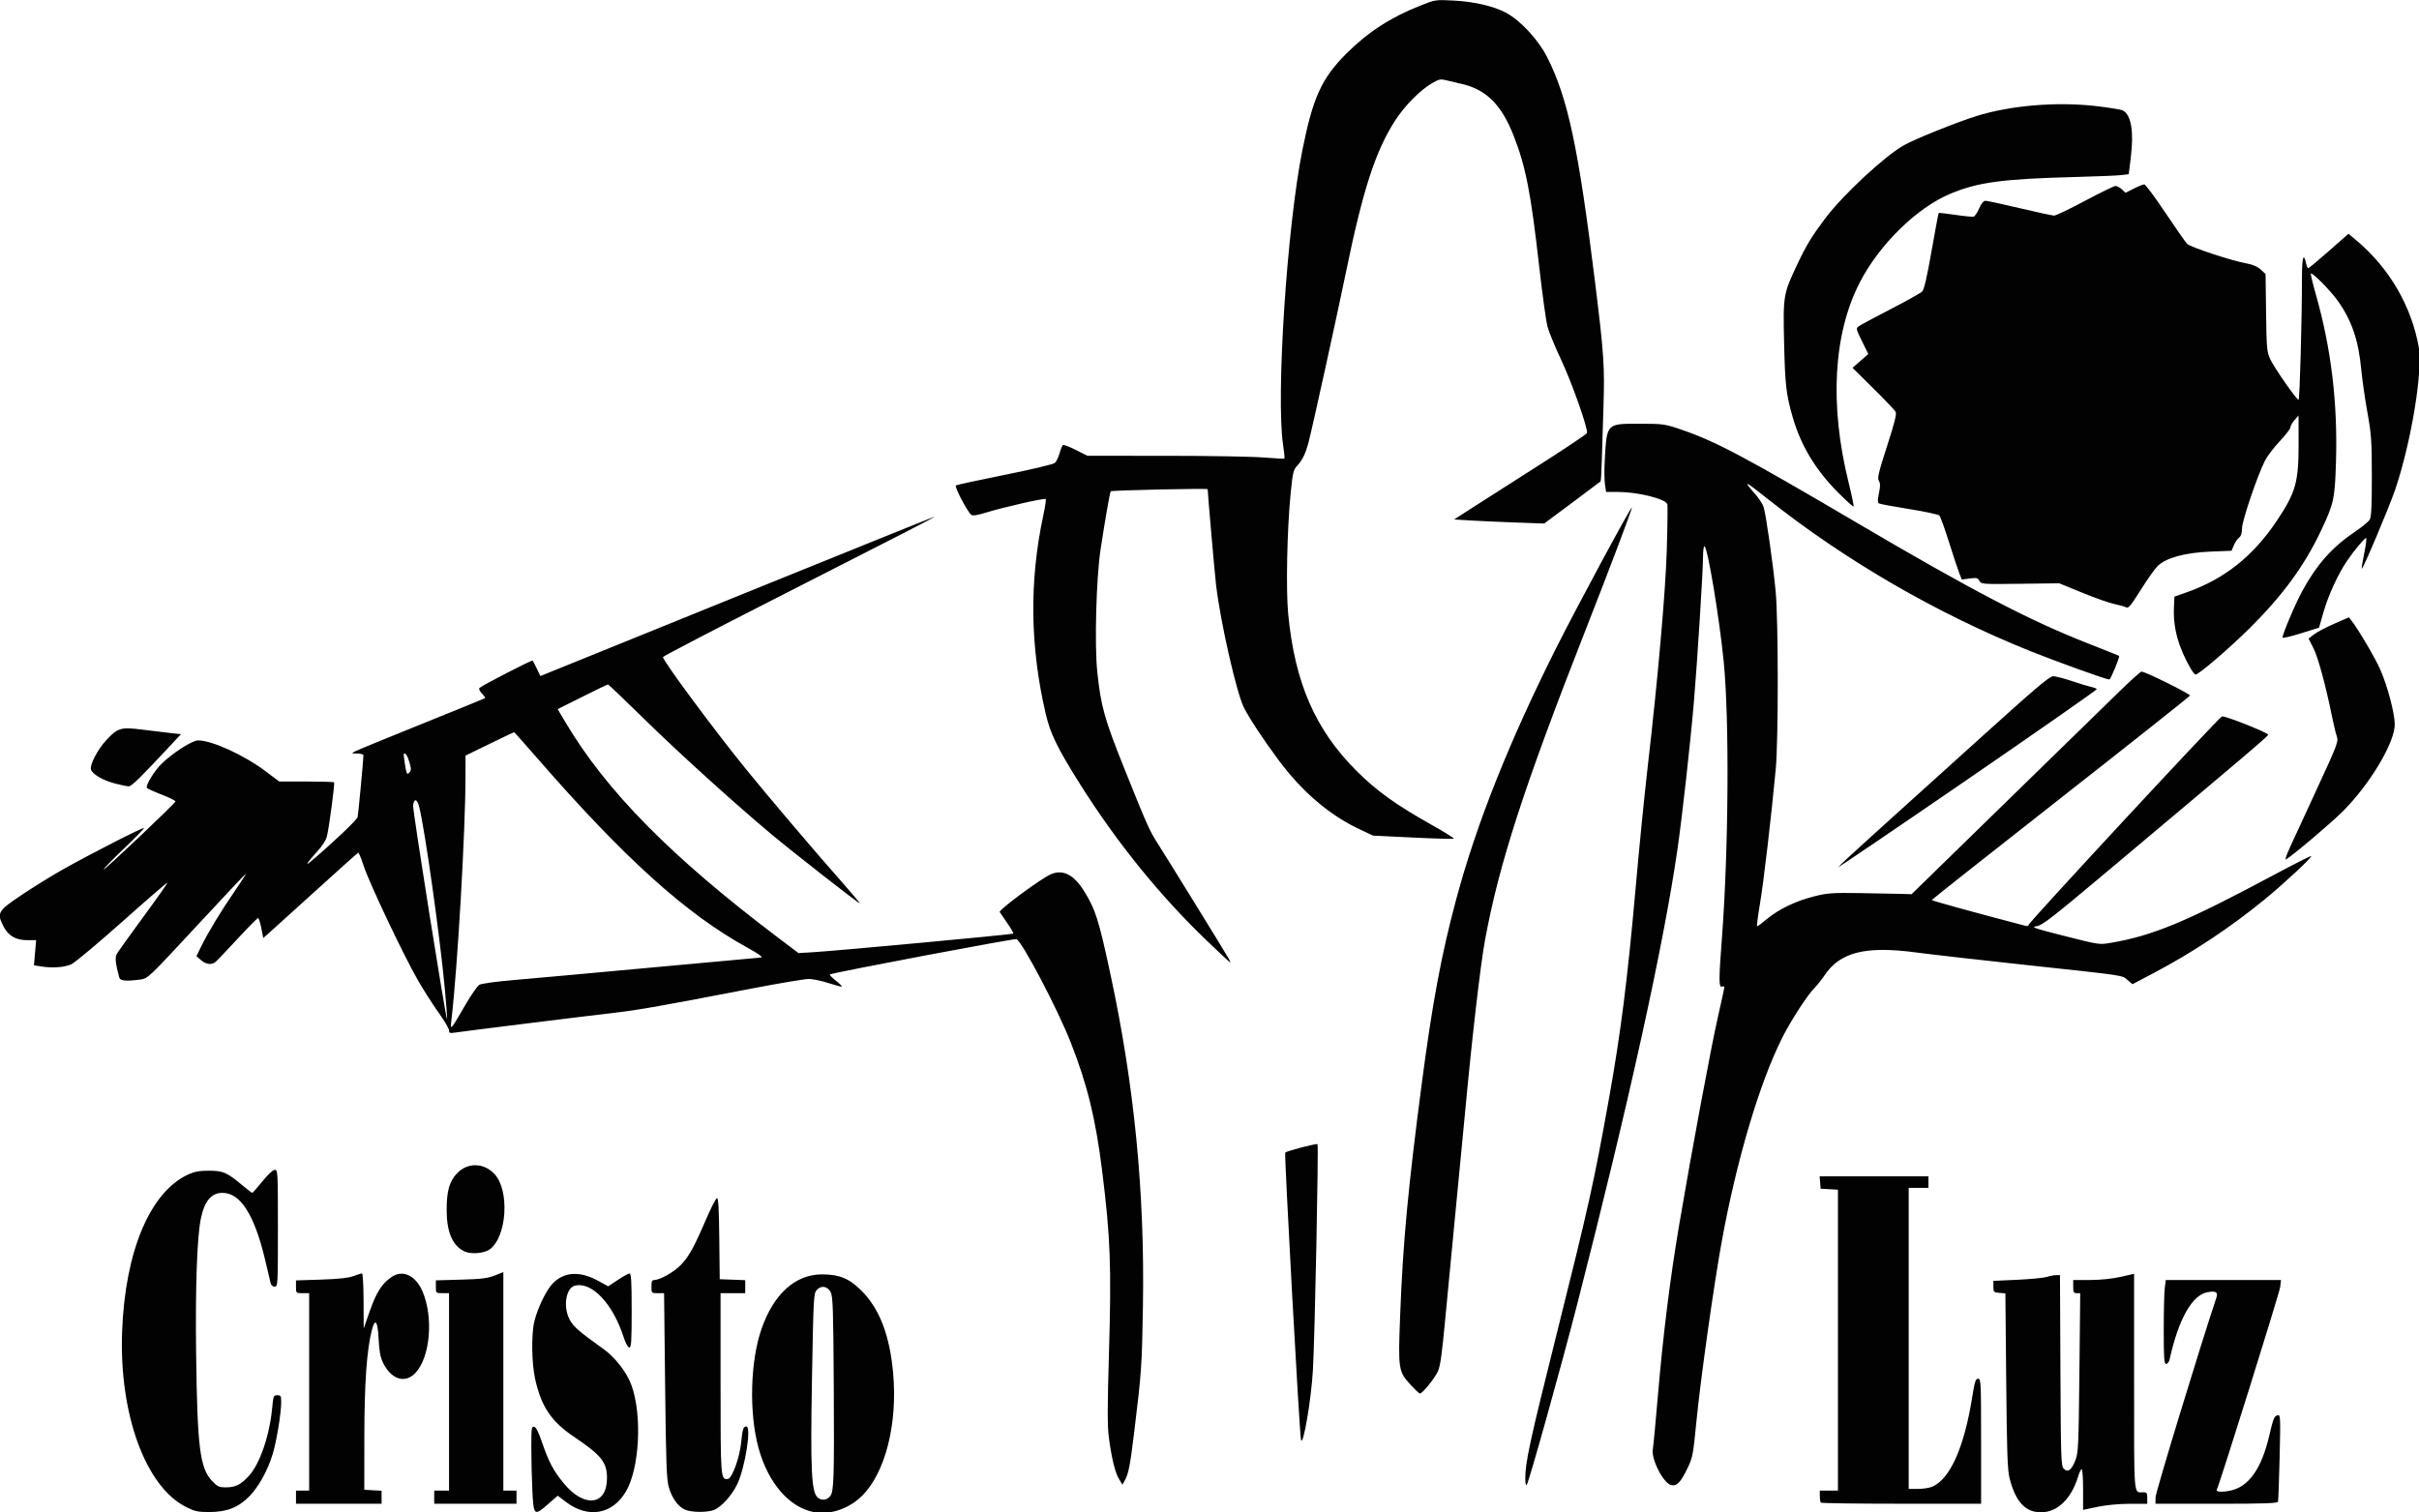 <?xml version="1.0" encoding="UTF-8" standalone="no"?>
<!-- Created with Inkscape (http://www.inkscape.org/) -->

<svg
   width="186.75mm"
   height="116.774mm"
   viewBox="0 0 186.75 116.774"
   version="1.1"
   id="svg1"
   xml:space="preserve"
   xmlns:inkscape="http://www.inkscape.org/namespaces/inkscape"
   xmlns:sodipodi="http://sodipodi.sourceforge.net/DTD/sodipodi-0.dtd"
   xmlns="http://www.w3.org/2000/svg"
   xmlns:svg="http://www.w3.org/2000/svg"><sodipodi:namedview
     id="namedview1"
     pagecolor="#ffffff"
     bordercolor="#000000"
     borderopacity="0.25"
     inkscape:showpageshadow="2"
     inkscape:pageopacity="0.0"
     inkscape:pagecheckerboard="0"
     inkscape:deskcolor="#d1d1d1"
     inkscape:document-units="mm" /><defs
     id="defs1" /><g
     inkscape:label="Camada 1"
     inkscape:groupmode="layer"
     id="layer1"
     transform="translate(-11.054,-88.31)"><g
       style="fill:none"
       id="g1"
       transform="matrix(0.946,0,0,0.946,51.811,63.445)"><path
         style="fill:#020202"
         d="m 23.287,149.702 c -1.985,-0.398 -3.69,-2.386 -4.465,-5.206 -0.79,-2.874 -0.684,-7.096 0.245,-9.751 0.992,-2.837 2.753,-4.427 4.911,-4.436 1.418,-0.006 2.247,0.333 3.234,1.322 1.481,1.482 2.31,3.634 2.591,6.727 0.376,4.13 -0.629,8.12 -2.52,10.011 -1.085,1.085 -2.641,1.604 -3.996,1.333 z m 1.388,-1.3 c 0.29,-0.367 0.326,-1.504 0.284,-8.902 -0.035,-6.196 -0.072,-7.381 -0.244,-7.722 -0.257,-0.512 -0.779,-0.6 -1.148,-0.194 -0.248,0.274 -0.268,0.631 -0.384,7.09 -0.137,7.633 -0.051,9.428 0.474,9.86 0.317,0.261 0.751,0.204 1.016,-0.132 z m 98.28,1.275 c -0.956,-0.204 -1.623,-1.085 -2.033,-2.686 -0.18,-0.704 -0.227,-2.024 -0.283,-7.987 l -0.067,-7.144 -0.489,-0.041 c -0.461,-0.038 -0.489,-0.067 -0.489,-0.511 v -0.47 l 1.947,-0.088 c 1.071,-0.049 2.158,-0.154 2.416,-0.235 0.258,-0.081 0.604,-0.147 0.769,-0.147 h 0.3 l 0.037,7.784 c 0.034,7.237 0.053,7.801 0.274,8.022 0.334,0.334 0.641,0.106 0.955,-0.712 0.231,-0.601 0.258,-1.214 0.32,-7.137 l 0.067,-6.48 h -0.286 c -0.245,0 -0.286,-0.078 -0.286,-0.537 v -0.537 l 1.377,-0.003 c 0.846,-0.002 1.804,-0.1 2.484,-0.254 l 1.108,-0.251 v 8.834 c 0,9.656 -0.055,8.997 0.75,8.997 0.282,0 0.325,0.062 0.325,0.47 v 0.47 l -1.444,0.002 c -0.878,10e-4 -1.904,0.099 -2.619,0.249 l -1.175,0.247 v -1.66 c 0,-0.913 -0.051,-1.66 -0.113,-1.66 -0.062,0 -0.19,0.257 -0.284,0.571 -0.625,2.093 -2.016,3.222 -3.562,2.892 z M -27.899,149.295 c -3.301,-1.65 -5.465,-7.574 -5.221,-14.294 0.238,-6.565 2.283,-11.426 5.407,-12.853 0.498,-0.227 0.909,-0.302 1.668,-0.302 1.159,-1.3e-4 1.463,0.129 2.673,1.136 0.444,0.37 0.838,0.672 0.875,0.672 0.037,0 0.409,-0.423 0.827,-0.94 0.455,-0.564 0.861,-0.94 1.013,-0.94 0.244,0 0.253,0.184 0.253,4.767 0,4.663 -0.006,4.767 -0.266,4.767 -0.167,0 -0.291,-0.113 -0.332,-0.302 -0.036,-0.166 -0.248,-1.06 -0.471,-1.987 -0.865,-3.599 -2,-5.365 -3.449,-5.365 -0.911,0 -1.467,0.655 -1.767,2.082 -0.314,1.494 -0.459,5.61 -0.39,11.04 0.099,7.695 0.307,9.348 1.311,10.404 0.43,0.452 0.562,0.513 1.119,0.513 0.784,0 1.233,-0.226 1.886,-0.948 0.895,-0.991 1.683,-3.296 1.891,-5.532 0.091,-0.98 0.115,-1.041 0.417,-1.041 0.287,0 0.32,0.059 0.319,0.571 -0.001,0.884 -0.371,3.154 -0.683,4.197 -0.407,1.361 -1.158,2.72 -1.937,3.505 -0.891,0.899 -1.835,1.263 -3.273,1.263 -0.9,0 -1.164,-0.058 -1.87,-0.411 z m 28.263,-1.302 c -0.048,-0.942 -0.088,-2.517 -0.088,-3.501 -4.91e-4,-1.613 0.022,-1.785 0.228,-1.745 0.155,0.03 0.362,0.434 0.64,1.252 0.552,1.621 0.929,2.332 1.79,3.376 1.669,2.024 3.518,1.797 3.518,-0.431 0,-1.3 -0.459,-1.877 -2.686,-3.373 -1.849,-1.243 -2.659,-2.438 -3.168,-4.675 -0.297,-1.304 -0.333,-3.712 -0.07,-4.767 0.278,-1.119 0.993,-2.58 1.522,-3.109 0.931,-0.931 2.207,-0.996 3.68,-0.187 l 0.822,0.451 0.789,-0.525 c 0.434,-0.289 0.865,-0.525 0.957,-0.525 0.129,-3.3e-4 0.168,0.693 0.168,3.021 0,2.519 -0.032,3.022 -0.19,3.022 -0.116,0 -0.306,-0.353 -0.487,-0.906 -0.882,-2.7 -2.586,-4.485 -3.953,-4.142 -0.742,0.186 -0.983,1.731 -0.432,2.772 0.3,0.568 0.783,0.987 2.773,2.408 0.967,0.69 1.916,1.931 2.289,2.992 0.867,2.468 0.636,6.75 -0.466,8.628 -1.101,1.877 -3.085,2.226 -4.89,0.86 l -0.681,-0.515 -0.762,0.667 c -1.161,1.016 -1.2,0.984 -1.304,-1.045 z m 12.452,1.519 c -0.561,-0.244 -1.052,-0.923 -1.317,-1.821 -0.184,-0.625 -0.231,-1.897 -0.303,-8.293 l -0.086,-7.554 h -0.515 c -0.512,0 -0.515,-0.004 -0.515,-0.537 0,-0.422 0.051,-0.537 0.235,-0.538 0.452,-0.003 1.583,-0.638 2.133,-1.2 0.675,-0.689 1.088,-1.428 2.061,-3.69 0.411,-0.955 0.82,-1.76 0.909,-1.79 0.123,-0.041 0.171,0.746 0.198,3.28 l 0.036,3.334 1.041,0.039 1.041,0.039 v 0.532 0.532 h -1.007 -1.007 v 7.36 c 0,7.792 0.009,7.909 0.613,7.795 0.337,-0.064 0.939,-1.724 1.064,-2.934 0.119,-1.149 0.181,-1.343 0.429,-1.343 0.428,0 -0.092,3.321 -0.735,4.695 -0.414,0.883 -1.28,1.858 -1.871,2.107 -0.551,0.232 -1.86,0.225 -2.404,-0.011 z m -31.744,-1.016 v -0.537 h 0.537 0.537 v -8.058 -8.058 h -0.537 c -0.534,0 -0.537,-0.003 -0.537,-0.521 v -0.521 l 2.048,-0.066 c 1.426,-0.046 2.226,-0.132 2.636,-0.285 0.323,-0.121 0.64,-0.219 0.705,-0.219 0.065,0 0.121,1.012 0.126,2.249 l 0.008,2.249 0.506,-1.445 c 0.527,-1.504 0.991,-2.228 1.773,-2.763 0.906,-0.621 1.959,-0.131 2.52,1.172 0.914,2.125 0.632,5.38 -0.578,6.663 -0.841,0.892 -1.977,0.535 -2.637,-0.829 -0.227,-0.469 -0.316,-0.943 -0.364,-1.944 -0.07,-1.458 -0.283,-1.752 -0.545,-0.753 -0.419,1.598 -0.616,4.364 -0.62,8.695 l -0.004,4.365 0.705,0.041 0.705,0.041 v 0.53 0.53 h -3.492 -3.492 z m 11.281,0 v -0.537 h 0.604 0.604 v -8.058 -8.058 h -0.537 c -0.535,0 -0.537,-0.002 -0.537,-0.523 v -0.523 l 2.048,-0.058 c 1.666,-0.047 2.179,-0.11 2.753,-0.337 l 0.705,-0.28 v 8.918 8.918 h 0.537 0.537 v 0.537 0.537 H -4.29 -7.648 Z m 113.165,0.448 c -0.049,-0.049 -0.089,-0.291 -0.089,-0.537 v -0.448 h 0.739 0.739 v -12.281 -12.281 l -0.705,-0.041 -0.705,-0.041 -0.042,-0.504 -0.042,-0.504 h 4.44 4.44 v 0.47 0.47 h -0.806 -0.806 v 12.288 12.288 h 0.743 c 0.409,0 0.937,-0.082 1.175,-0.182 1.453,-0.611 2.613,-3.205 3.265,-7.305 0.203,-1.278 0.278,-1.511 0.483,-1.511 0.23,0 0.243,0.272 0.243,5.103 v 5.103 h -6.491 c -3.57,0 -6.531,-0.04 -6.58,-0.089 z m 27.306,-0.431 c 0,-0.389 3.585,-12.155 4.968,-16.306 0.152,-0.456 -0.041,-0.57 -0.742,-0.439 -1.246,0.234 -2.356,2.21 -3.076,5.481 -0.045,0.203 -0.171,0.369 -0.28,0.369 -0.169,0 -0.199,-0.417 -0.199,-2.801 0,-1.541 0.038,-3.082 0.085,-3.424 l 0.085,-0.623 h 4.699 4.699 l -0.065,0.571 c -0.052,0.465 -4.965,16.175 -5.166,16.519 -0.121,0.208 0.368,0.252 1.108,0.098 1.482,-0.308 2.531,-1.782 3.152,-4.43 0.352,-1.5 0.42,-1.664 0.719,-1.723 0.208,-0.041 0.219,0.224 0.142,3.424 -0.045,1.908 -0.106,3.544 -0.135,3.637 -0.04,0.13 -1.164,0.168 -5.025,0.168 h -4.973 z m -51.434,-1.525 c 0,-1.334 0.366,-3.029 2.489,-11.519 2.718,-10.872 3.095,-12.565 4.348,-19.54 0.949,-5.279 1.509,-9.702 2.16,-17.055 0.315,-3.555 0.728,-7.699 1.014,-10.176 0.807,-6.979 1.427,-14.015 1.534,-17.406 0.064,-2.023 0.085,-3.758 0.048,-3.856 -0.169,-0.44 -2.409,-0.994 -4.022,-0.994 h -0.974 l -0.094,-0.628 c -0.052,-0.346 -0.057,-1.267 -0.012,-2.048 0.17,-2.944 0.125,-2.899 2.905,-2.893 1.895,0.004 1.996,0.019 3.391,0.498 2.779,0.955 5.135,2.207 14.335,7.621 9.331,5.491 14.005,7.93 18.807,9.816 1.366,0.537 2.506,0.992 2.533,1.012 0.082,0.062 -0.689,1.932 -0.797,1.932 -0.249,0 -4.3,-1.456 -6.436,-2.314 -7.658,-3.074 -15.136,-7.411 -21.479,-12.457 -1.859,-1.479 -2.032,-1.549 -1.029,-0.42 0.325,0.365 0.654,0.866 0.732,1.112 0.194,0.613 0.79,4.794 0.984,6.908 0.222,2.416 0.225,12.11 0.004,14.49 -0.35,3.775 -0.988,9.217 -1.289,10.998 -0.17,1.005 -0.272,1.827 -0.228,1.827 0.044,0 0.413,-0.275 0.819,-0.611 0.964,-0.798 2.339,-1.456 3.832,-1.833 1.076,-0.272 1.473,-0.3 3.755,-0.267 1.403,0.02 2.921,0.05 3.373,0.065 l 0.822,0.027 7.773,-7.586 c 4.275,-4.172 8.457,-8.252 9.292,-9.065 0.835,-0.813 1.6,-1.497 1.699,-1.519 0.212,-0.048 3.97,1.809 3.958,1.956 -0.004,0.055 -4.747,3.816 -10.538,8.359 -5.792,4.542 -10.532,8.291 -10.534,8.33 -0.003,0.055 3.658,1.063 7.623,2.099 0.185,0.048 0.292,0.024 0.269,-0.06 -0.041,-0.146 15.517,-16.924 15.789,-17.027 0.211,-0.08 3.78,1.332 3.771,1.493 -0.007,0.125 -1.455,1.356 -13.078,11.115 -4.639,3.895 -5.364,4.456 -5.839,4.52 -0.473,0.063 -0.176,0.166 2.294,0.794 2.791,0.71 2.851,0.719 3.757,0.565 3.459,-0.588 6.165,-1.714 13.322,-5.543 1.65,-0.883 3.027,-1.579 3.059,-1.547 0.09,0.09 -2.189,2.218 -3.735,3.488 -2.819,2.315 -5.937,4.386 -9.16,6.082 l -1.692,0.89 -0.398,-0.335 c -0.49,-0.412 -0.008,-0.34 -8.264,-1.23 -3.767,-0.406 -7.816,-0.867 -8.998,-1.025 -4.115,-0.548 -6.19,-0.033 -7.462,1.854 -0.24,0.355 -0.61,0.822 -0.823,1.037 -0.598,0.603 -1.943,2.681 -2.655,4.102 -1.841,3.675 -3.704,9.947 -4.904,16.511 -0.658,3.6 -1.745,11.312 -2.084,14.785 -0.266,2.729 -0.306,2.939 -0.739,3.835 -0.551,1.141 -0.869,1.466 -1.322,1.352 -0.662,-0.166 -1.676,-2.192 -1.49,-2.978 0.034,-0.144 0.214,-2.045 0.399,-4.224 0.43,-5.055 0.997,-9.617 1.748,-14.051 1.013,-5.986 2.601,-14.511 3.158,-16.955 0.292,-1.284 0.532,-2.385 0.532,-2.447 0,-0.062 -0.091,-0.077 -0.201,-0.035 -0.262,0.101 -0.264,-0.545 -0.007,-3.913 0.549,-7.202 0.619,-17.905 0.148,-22.628 -0.367,-3.68 -1.324,-9.401 -1.574,-9.401 -0.062,0 -0.112,0.408 -0.113,0.906 -1.7e-4,1.128 -0.467,8.538 -0.743,11.784 -0.286,3.375 -0.955,9.37 -1.348,12.086 -1.124,7.777 -3.987,20.763 -8.182,37.116 -1.281,4.994 -3.949,14.546 -4.109,14.714 -0.074,0.077 -0.122,-0.118 -0.122,-0.494 z m -33.152,0.029 c -0.321,-0.528 -0.607,-1.7 -0.832,-3.413 -0.122,-0.925 -0.119,-2.489 0.01,-6.849 0.21,-7.041 0.12,-9.467 -0.55,-14.849 -0.535,-4.299 -1.213,-7.078 -2.566,-10.522 -1.075,-2.736 -3.99,-8.284 -4.436,-8.442 -0.179,-0.064 -15.104,2.762 -15.224,2.883 -0.038,0.038 0.179,0.264 0.481,0.504 0.302,0.239 0.526,0.459 0.497,0.487 -0.029,0.029 -0.517,-0.099 -1.085,-0.285 -0.568,-0.185 -1.297,-0.337 -1.62,-0.337 -0.323,0 -2.451,0.359 -4.73,0.798 -7.197,1.387 -9.197,1.741 -11.059,1.955 -2.363,0.272 -12.409,1.52 -13.06,1.622 -0.435,0.068 -0.504,0.044 -0.504,-0.18 0,-0.142 -0.386,-0.797 -0.857,-1.455 -0.472,-0.658 -1.239,-1.862 -1.704,-2.674 -1.179,-2.056 -3.977,-7.964 -4.404,-9.297 -0.195,-0.608 -0.395,-1.092 -0.445,-1.074 -0.05,0.017 -1.591,1.395 -3.424,3.062 -1.833,1.667 -3.556,3.226 -3.829,3.465 l -0.496,0.434 -0.16,-0.813 c -0.088,-0.447 -0.207,-0.813 -0.265,-0.813 -0.058,0 -0.818,0.771 -1.69,1.712 -0.872,0.942 -1.678,1.786 -1.791,1.876 -0.324,0.257 -0.762,0.2 -1.172,-0.152 l -0.377,-0.324 0.383,-0.784 c 0.551,-1.129 1.593,-2.85 2.732,-4.51 0.544,-0.794 0.962,-1.444 0.928,-1.444 -0.034,0 -1.847,1.925 -4.029,4.279 -3.931,4.239 -3.973,4.279 -4.594,4.365 -1.124,0.154 -1.639,0.109 -1.71,-0.149 -0.314,-1.145 -0.369,-1.639 -0.216,-1.925 0.089,-0.166 1.067,-1.534 2.174,-3.04 1.107,-1.506 1.99,-2.761 1.961,-2.789 -0.028,-0.028 -1.682,1.4 -3.674,3.175 -1.993,1.774 -3.865,3.34 -4.16,3.48 -0.553,0.262 -1.57,0.331 -2.534,0.171 l -0.519,-0.086 0.089,-1.025 0.089,-1.025 H -40.851 c -0.944,0 -1.555,-0.355 -1.953,-1.135 -0.555,-1.089 -0.46,-1.253 1.474,-2.549 0.938,-0.628 2.422,-1.548 3.299,-2.045 2.185,-1.238 6.614,-3.504 6.693,-3.425 0.036,0.036 -0.704,0.796 -1.644,1.691 -0.94,0.894 -1.679,1.656 -1.643,1.692 0.068,0.068 5.795,-5.354 5.862,-5.551 0.021,-0.06 -0.48,-0.31 -1.113,-0.555 -0.633,-0.245 -1.182,-0.496 -1.221,-0.558 -0.12,-0.194 0.616,-1.399 1.202,-1.967 0.928,-0.901 2.498,-1.906 2.977,-1.906 1.128,0 3.731,1.188 5.48,2.5 l 1.142,0.857 h 2.205 c 1.213,0 2.235,0.03 2.271,0.066 0.075,0.075 -0.396,3.627 -0.584,4.409 -0.078,0.325 -0.391,0.804 -0.855,1.308 -0.713,0.776 -0.967,1.172 -0.496,0.775 1.747,-1.474 3.809,-3.426 3.857,-3.651 0.056,-0.264 0.474,-4.714 0.474,-5.045 0,-0.079 -0.227,-0.147 -0.504,-0.149 -0.497,-0.005 -0.499,-0.008 -0.168,-0.181 0.185,-0.097 2.632,-1.102 5.439,-2.234 2.807,-1.132 5.129,-2.078 5.16,-2.103 0.031,-0.024 -0.086,-0.196 -0.26,-0.381 -0.194,-0.206 -0.268,-0.384 -0.191,-0.457 0.216,-0.206 4.267,-2.293 4.33,-2.23 0.033,0.033 0.188,0.331 0.345,0.662 l 0.286,0.603 16.048,-6.506 c 8.826,-3.578 16.078,-6.504 16.115,-6.502 0.1,0.005 -2.568,1.378 -12.857,6.613 -5.114,2.602 -9.299,4.782 -9.3,4.845 -0.004,0.302 4.131,5.889 6.724,9.085 1.895,2.337 5.674,6.785 8.015,9.434 0.767,0.868 1.359,1.578 1.317,1.578 -0.12,0 -5.46,-4.177 -7.192,-5.625 -3.047,-2.549 -7.64,-6.71 -10.426,-9.448 -1.561,-1.533 -2.876,-2.788 -2.923,-2.788 -0.047,0 -0.99,0.453 -2.096,1.007 l -2.011,1.007 0.636,1.073 c 3.32,5.599 8.624,10.979 17.278,17.525 l 1.736,1.313 1.219,-0.072 c 1.881,-0.111 16.244,-1.446 16.314,-1.516 0.034,-0.034 -0.18,-0.409 -0.476,-0.832 -0.296,-0.423 -0.58,-0.841 -0.631,-0.928 -0.104,-0.176 3.406,-2.766 4.196,-3.096 0.969,-0.405 1.855,0.049 2.68,1.372 0.936,1.501 1.198,2.326 2.164,6.826 1.947,9.063 2.8,17.795 2.646,27.085 -0.081,4.859 -0.117,5.389 -0.706,10.206 -0.346,2.833 -0.467,3.455 -0.785,4.022 l -0.184,0.329 z M -5.1,108.302 c 0.464,-0.798 0.972,-1.531 1.129,-1.628 0.167,-0.103 1.342,-0.266 2.837,-0.393 1.403,-0.119 6.48,-0.58 11.281,-1.024 4.801,-0.444 8.778,-0.808 8.838,-0.808 0.261,-0.002 -0.116,-0.286 -1.083,-0.815 -4.988,-2.731 -10.077,-7.33 -17.267,-15.603 -0.947,-1.089 -1.741,-1.981 -1.764,-1.981 -0.023,0 -0.925,0.43 -2.004,0.956 l -1.962,0.956 -0.001,1.697 c -0.003,4.499 -0.651,15.685 -1.156,19.96 -0.097,0.818 -0.071,0.788 1.153,-1.317 z m -1.671,-1.187 c -0.402,-4.365 -1.63,-13.09 -2.109,-14.993 -0.162,-0.642 -0.422,-0.687 -0.492,-0.085 -0.043,0.372 2.685,17.538 2.774,17.45 0.023,-0.023 -0.055,-1.09 -0.173,-2.372 z M -9.661,88.54 c -0.155,-0.554 -0.347,-0.853 -0.465,-0.724 -0.024,0.026 0.02,0.429 0.096,0.895 0.123,0.754 0.161,0.826 0.34,0.647 0.173,-0.173 0.177,-0.29 0.029,-0.818 z M 63.086,143.797 c -0.123,-0.511 -1.375,-23.341 -1.284,-23.431 0.133,-0.133 2.555,-0.763 2.633,-0.685 0.099,0.099 -0.213,15.533 -0.372,18.409 -0.134,2.426 -0.812,6.389 -0.977,5.707 z m 8.937,-4.487 c -0.989,-1.083 -1.013,-1.24 -0.844,-5.643 0.228,-5.948 0.632,-10.286 1.758,-18.878 0.868,-6.629 1.601,-10.557 2.812,-15.077 1.658,-6.186 4.31,-12.853 8.188,-20.578 1.618,-3.223 6.075,-11.499 6.152,-11.423 0.055,0.055 -1.731,4.782 -3.731,9.878 -5.067,12.908 -7.11,19.209 -8.255,25.449 -0.37,2.017 -1.054,7.919 -1.61,13.899 -0.189,2.031 -0.552,5.808 -0.807,8.393 -0.255,2.585 -0.622,6.423 -0.817,8.528 -0.275,2.973 -0.412,3.952 -0.616,4.386 -0.268,0.572 -1.259,1.791 -1.456,1.791 -0.06,0 -0.408,-0.327 -0.774,-0.727 z M -5.163,128.441 c -0.969,-0.446 -1.458,-1.547 -1.469,-3.311 -0.011,-1.628 0.222,-2.446 0.881,-3.106 0.865,-0.865 2.153,-0.828 3.016,0.086 1.254,1.33 1.027,5.112 -0.37,6.148 -0.453,0.336 -1.519,0.43 -2.058,0.182 z m 60.617,-25.321 c -3.859,-3.694 -7.392,-8.055 -10.414,-12.856 -1.821,-2.893 -2.407,-4.093 -2.782,-5.698 -1.286,-5.506 -1.351,-10.858 -0.198,-16.221 0.148,-0.69 0.237,-1.287 0.197,-1.327 -0.093,-0.093 -3.449,0.668 -4.843,1.098 -0.744,0.23 -1.118,0.288 -1.233,0.193 -0.334,-0.277 -1.4,-2.315 -1.257,-2.403 0.078,-0.048 1.878,-0.436 3.999,-0.863 2.147,-0.431 3.954,-0.861 4.076,-0.97 0.121,-0.107 0.295,-0.465 0.388,-0.796 0.093,-0.331 0.218,-0.632 0.279,-0.669 0.061,-0.037 0.534,0.145 1.053,0.406 l 0.942,0.475 6.416,0.001 c 3.529,7.6e-4 7.133,0.064 8.009,0.141 0.876,0.077 1.617,0.116 1.647,0.087 0.029,-0.029 -0.018,-0.531 -0.106,-1.115 -0.588,-3.929 0.311,-17.734 1.566,-24.026 0.865,-4.34 1.573,-5.895 3.614,-7.935 1.722,-1.722 3.601,-2.942 5.984,-3.886 1.267,-0.502 1.277,-0.503 2.753,-0.426 1.686,0.088 3.263,0.455 4.278,0.995 1.16,0.617 2.628,2.198 3.34,3.598 1.701,3.344 2.56,7.367 3.924,18.398 0.726,5.869 0.794,6.894 0.683,10.273 -0.055,1.662 -0.117,3.676 -0.139,4.476 -0.022,0.8 -0.065,1.48 -0.096,1.511 -0.031,0.031 -1.079,0.817 -2.328,1.747 l -2.272,1.69 -2.283,-0.081 c -1.256,-0.045 -2.91,-0.119 -3.675,-0.165 l -1.392,-0.084 1.325,-0.856 c 0.729,-0.471 3.152,-2.018 5.386,-3.438 2.233,-1.42 4.091,-2.661 4.128,-2.757 0.119,-0.31 -1.223,-4.115 -2.13,-6.038 -0.484,-1.026 -0.975,-2.223 -1.091,-2.661 -0.116,-0.438 -0.42,-2.64 -0.675,-4.892 -0.683,-6.036 -1.094,-8.145 -2.08,-10.669 -0.994,-2.543 -2.236,-3.784 -4.243,-4.24 -0.361,-0.082 -0.91,-0.213 -1.221,-0.291 -0.513,-0.129 -0.625,-0.107 -1.209,0.233 -0.972,0.567 -2.244,1.859 -3.016,3.062 -1.602,2.498 -2.622,5.649 -4.008,12.391 -0.739,3.592 -2.696,12.498 -3.035,13.809 -0.249,0.963 -0.507,1.498 -0.952,1.974 -0.298,0.319 -0.353,0.558 -0.524,2.283 -0.288,2.908 -0.387,7.805 -0.198,9.783 0.537,5.623 2.207,9.464 5.578,12.828 1.645,1.642 3.205,2.762 6.158,4.422 1.02,0.573 1.824,1.073 1.786,1.111 -0.038,0.038 -1.537,-0.003 -3.332,-0.09 l -3.264,-0.159 -1.097,-0.517 c -2.447,-1.153 -4.636,-3.014 -6.558,-5.576 -1.189,-1.586 -2.409,-3.426 -2.875,-4.34 -0.603,-1.181 -1.924,-6.989 -2.281,-10.029 -0.112,-0.952 -0.685,-7.491 -0.685,-7.817 0,-0.082 -7.822,0.089 -7.91,0.173 -0.067,0.065 -0.474,2.389 -0.832,4.757 -0.352,2.328 -0.498,7.737 -0.269,9.952 0.294,2.835 0.578,3.853 2.21,7.924 1.893,4.721 2.048,5.066 2.794,6.23 0.778,1.214 5.547,8.949 5.745,9.32 0.083,0.155 0.129,0.282 0.103,0.282 -0.027,0 -0.863,-0.779 -1.858,-1.732 z m 51.475,-6.049 c 0.024,-0.063 1.372,-1.313 2.997,-2.778 1.625,-1.465 5.479,-4.946 8.565,-7.736 4.498,-4.068 5.683,-5.073 5.977,-5.073 0.202,0 0.88,0.174 1.507,0.386 0.627,0.212 1.336,0.429 1.575,0.48 0.239,0.052 0.458,0.135 0.485,0.184 0.028,0.05 -4.72,3.366 -10.55,7.37 -5.83,4.004 -10.581,7.228 -10.557,7.165 z m 36.817,-1.511 c 0.247,-0.54 1.254,-2.725 2.239,-4.855 1.679,-3.633 1.781,-3.899 1.639,-4.297 -0.083,-0.233 -0.248,-0.908 -0.367,-1.499 -0.516,-2.567 -1.158,-4.948 -1.535,-5.695 l -0.407,-0.806 0.452,-0.345 c 0.248,-0.19 0.988,-0.579 1.644,-0.866 l 1.192,-0.522 0.223,0.283 c 0.561,0.714 1.95,3.08 2.352,4.007 0.582,1.342 1.15,3.485 1.17,4.414 0.031,1.47 -1.978,4.859 -4.215,7.11 -0.95,0.956 -4.07,3.599 -4.666,3.953 -0.092,0.055 0.034,-0.342 0.28,-0.882 z m -177.464,-5.325 c -0.959,-0.25 -1.817,-0.75 -1.94,-1.13 -0.121,-0.373 0.535,-1.638 1.242,-2.398 0.948,-1.018 1.189,-1.089 2.949,-0.865 0.802,0.102 1.839,0.227 2.305,0.278 l 0.846,0.092 -0.705,0.758 c -2.541,2.732 -3.331,3.511 -3.557,3.504 -0.137,-0.004 -0.65,-0.112 -1.14,-0.24 z m 169.443,-9.321 c -1.022,-1.757 -1.47,-3.358 -1.398,-5.001 l 0.04,-0.926 1.007,-0.355 c 3.076,-1.085 5.416,-2.946 7.36,-5.854 1.526,-2.281 1.77,-3.141 1.766,-6.228 l -0.003,-2.35 -0.331,0.377 c -0.182,0.207 -0.331,0.472 -0.331,0.588 0,0.116 -0.392,0.627 -0.871,1.134 -0.479,0.508 -1.024,1.225 -1.211,1.595 -0.616,1.216 -1.856,4.869 -1.868,5.505 -0.008,0.411 -0.087,0.661 -0.249,0.781 -0.13,0.097 -0.32,0.376 -0.422,0.62 l -0.185,0.443 -1.727,0.069 c -2.071,0.083 -3.619,0.506 -4.304,1.176 -0.23,0.225 -0.852,1.103 -1.381,1.95 -0.796,1.274 -1.001,1.52 -1.188,1.423 -0.124,-0.065 -0.558,-0.187 -0.965,-0.271 -0.406,-0.084 -1.585,-0.499 -2.619,-0.923 l -1.88,-0.769 -3.182,0.04 c -3.101,0.039 -3.185,0.033 -3.33,-0.239 -0.13,-0.243 -0.23,-0.268 -0.793,-0.193 l -0.644,0.086 -0.206,-0.518 c -0.113,-0.285 -0.49,-1.425 -0.838,-2.533 -0.348,-1.108 -0.702,-2.087 -0.788,-2.175 -0.086,-0.088 -1.199,-0.327 -2.474,-0.53 -1.275,-0.203 -2.383,-0.41 -2.464,-0.459 -0.105,-0.065 -0.103,-0.3 0.008,-0.837 0.119,-0.575 0.118,-0.806 -0.007,-1.006 -0.136,-0.218 -0.028,-0.675 0.668,-2.831 0.614,-1.901 0.797,-2.632 0.701,-2.805 -0.071,-0.129 -0.892,-0.99 -1.824,-1.913 l -1.694,-1.679 0.644,-0.563 0.644,-0.563 -0.515,-1.042 c -0.491,-0.992 -0.504,-1.05 -0.268,-1.222 0.136,-0.099 1.305,-0.726 2.597,-1.393 1.293,-0.667 2.453,-1.314 2.578,-1.438 0.16,-0.159 0.387,-1.135 0.767,-3.297 0.296,-1.69 0.559,-3.092 0.584,-3.117 0.025,-0.025 0.643,0.045 1.375,0.155 0.732,0.11 1.405,0.171 1.496,0.137 0.091,-0.035 0.287,-0.339 0.436,-0.676 0.181,-0.41 0.353,-0.612 0.52,-0.612 0.137,0 1.395,0.272 2.794,0.604 1.399,0.332 2.661,0.604 2.803,0.604 0.142,3e-5 1.278,-0.544 2.523,-1.209 1.246,-0.665 2.364,-1.209 2.486,-1.209 0.122,0 0.354,0.125 0.517,0.278 l 0.296,0.278 0.682,-0.345 c 0.375,-0.19 0.759,-0.343 0.854,-0.34 0.095,0.003 0.867,1.044 1.717,2.313 0.849,1.269 1.647,2.411 1.772,2.538 0.263,0.267 3.589,1.368 4.794,1.587 0.559,0.101 0.941,0.263 1.213,0.512 l 0.397,0.364 0.042,3.156 c 0.039,2.907 0.065,3.206 0.334,3.788 0.319,0.69 2.156,3.329 2.317,3.329 0.097,0 0.277,-6.48 0.277,-9.979 2.3e-4,-1.642 0.132,-2.097 0.336,-1.166 0.049,0.221 0.129,0.401 0.178,0.4 0.05,-7.6e-4 0.808,-0.634 1.687,-1.407 l 1.596,-1.406 0.636,0.532 c 2.67,2.236 4.486,5.334 5.095,8.692 0.353,1.948 -0.606,7.78 -1.918,11.659 -0.474,1.402 -2.647,6.545 -2.73,6.462 -0.026,-0.026 0.066,-0.601 0.205,-1.277 0.139,-0.676 0.205,-1.23 0.148,-1.23 -0.128,0 -1.014,1.063 -1.566,1.88 -0.722,1.068 -1.51,2.784 -1.897,4.128 l -0.376,1.308 -1.444,0.452 c -0.794,0.249 -1.481,0.415 -1.527,0.369 -0.097,-0.097 1.029,-2.769 1.618,-3.84 1.194,-2.169 2.442,-3.57 4.286,-4.811 0.57,-0.384 1.114,-0.833 1.208,-0.999 0.126,-0.221 0.171,-1.151 0.168,-3.524 -0.003,-2.903 -0.039,-3.423 -0.364,-5.237 -0.199,-1.108 -0.422,-2.665 -0.497,-3.46 -0.227,-2.424 -0.778,-4.031 -1.936,-5.652 -0.597,-0.836 -2.063,-2.319 -2.178,-2.204 -0.034,0.034 0.147,0.796 0.402,1.692 1.259,4.418 1.796,8.886 1.646,13.719 -0.093,3.002 -0.173,3.364 -1.233,5.602 -1.343,2.834 -3.105,5.245 -5.768,7.895 -1.65,1.642 -4.196,3.828 -4.454,3.827 -0.064,-4.6e-4 -0.231,-0.197 -0.37,-0.436 z m -28.796,-14.415 c -1.85,-1.861 -3.038,-3.83 -3.708,-6.142 -0.542,-1.872 -0.629,-2.628 -0.709,-6.138 -0.086,-3.788 -0.061,-3.94 1.052,-6.301 0.762,-1.615 1.201,-2.34 2.314,-3.818 1.441,-1.913 4.815,-5.05 6.409,-5.958 0.858,-0.489 4.274,-1.866 5.895,-2.376 2.781,-0.876 6.588,-1.195 9.796,-0.822 1.065,0.124 2.047,0.284 2.181,0.356 0.677,0.362 0.909,1.718 0.651,3.81 l -0.172,1.395 -0.619,0.073 c -0.341,0.04 -1.979,0.108 -3.641,0.151 -6.044,0.157 -8.043,0.424 -10.314,1.378 -2.726,1.145 -5.775,4.133 -7.368,7.219 -2.167,4.198 -2.491,10.012 -0.913,16.368 0.255,1.028 0.435,1.898 0.399,1.934 -0.036,0.036 -0.599,-0.473 -1.253,-1.131 z"
         id="path2718" /></g></g></svg>
